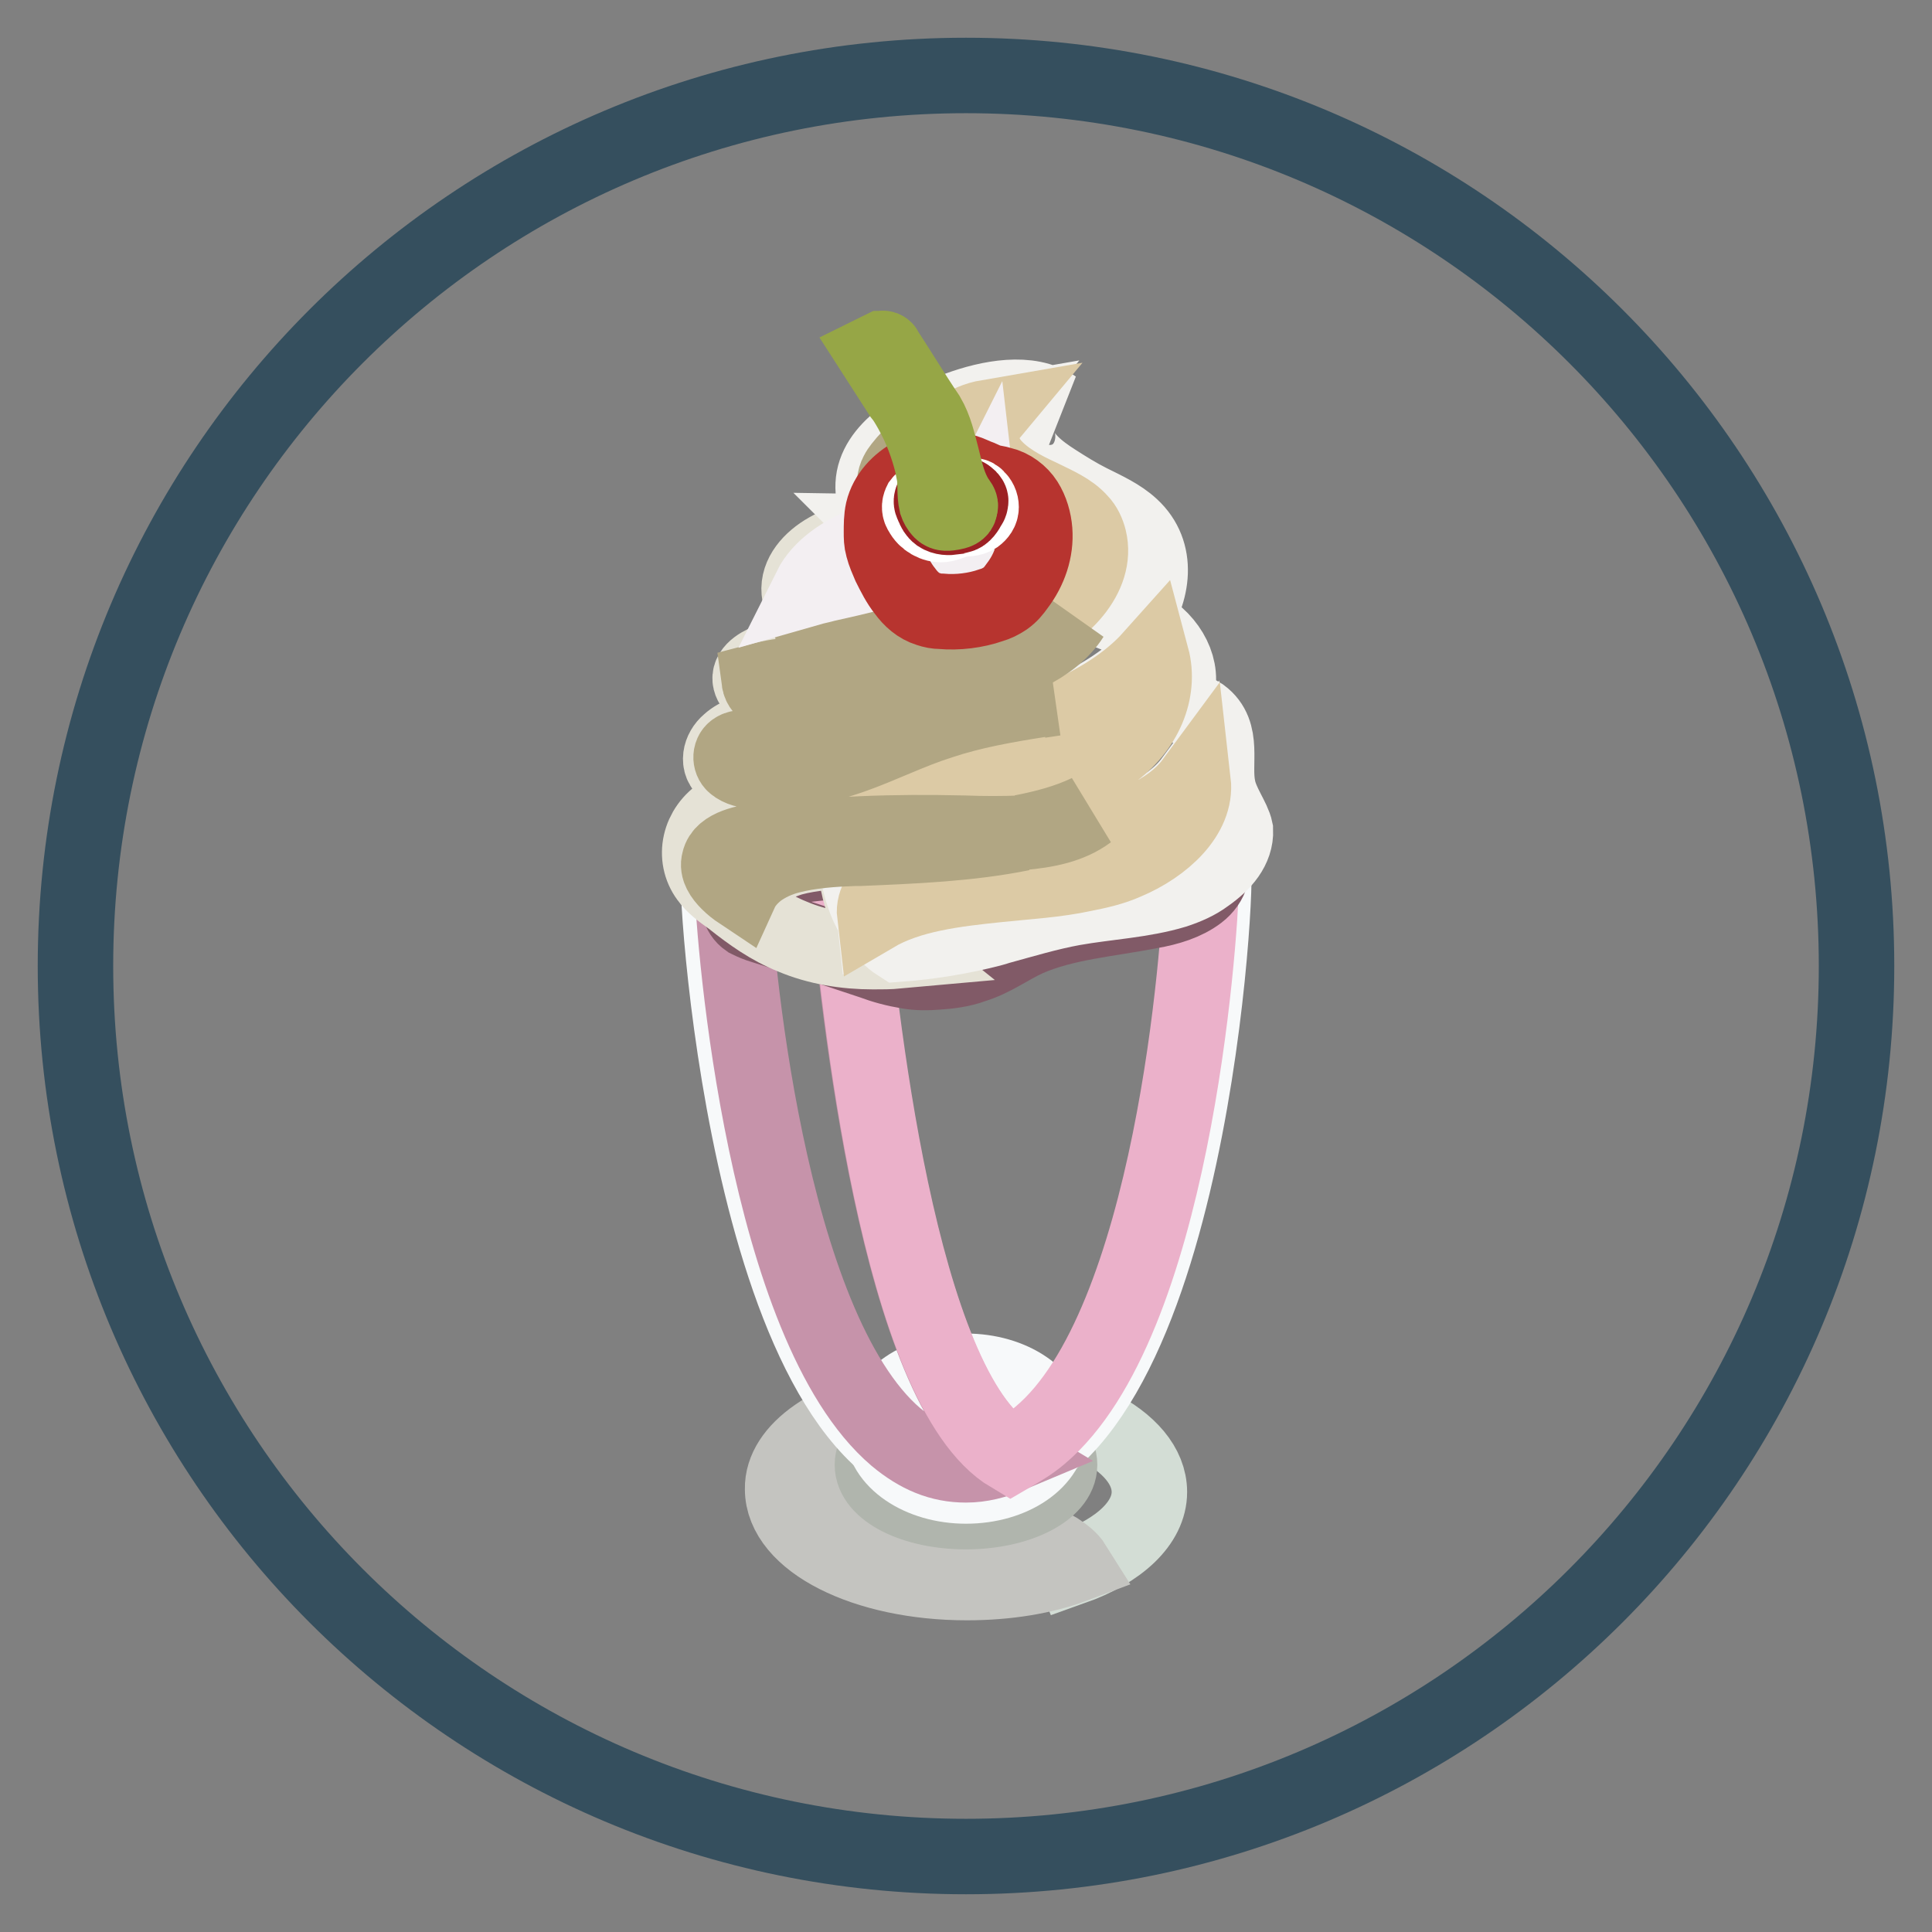 <?xml version="1.0" encoding="utf-8"?>
<!-- Svg Vector Icons : http://www.onlinewebfonts.com/icon -->
<!DOCTYPE svg PUBLIC "-//W3C//DTD SVG 1.1//EN" "http://www.w3.org/Graphics/SVG/1.1/DTD/svg11.dtd">
<svg version="1.1" xmlns="http://www.w3.org/2000/svg" xmlns:xlink="http://www.w3.org/1999/xlink" x="0px" y="0px" viewBox="0 0 256 256" enable-background="new 0 0 256 256" xml:space="preserve">
<rect x="0" y="0" width="256" height="256" fill="#808080" stroke="none"/>
<g> <path stroke-width="10" fill-opacity="0" stroke="#354f5e"  d="M10,128c0,65.2,52.8,118,118,118c65.2,0,118-52.8,118-118l0,0c0-65.2-52.8-118-118-118 C62.8,10,10,62.8,10,128L10,128z"/> <path stroke-width="10" fill-opacity="0" stroke="#d3ddd5"  d="M140,205.5c-2.3-1.3-5.3-1.8-8.2-2c-3.9-0.3-8-0.2-11.8-1c-3.8-0.9-7.4-3.1-8.1-6c-0.5-2,0.5-4.2,1.9-5.9 c1.5-1.9,3.5-3.4,5.9-4.6c2.6-0.5,5.3-0.7,8.2-0.7c13.5,0,24.4,5.5,24.4,12.4c0,4.1-4,7.8-10.2,10C141.7,206.7,140.9,206,140,205.5 z"/> <path stroke-width="10" fill-opacity="0" stroke="#c4c4c0"  d="M119.8,185.9c-2.4,1.1-4.5,2.7-5.9,4.6c-1.4,1.8-2.3,3.9-1.9,5.9c0.7,3.1,4.4,5.2,8.1,6 c3.8,0.9,7.8,0.8,11.8,1c2.9,0.2,5.9,0.6,8.2,2c0.9,0.6,1.7,1.2,2.2,2c-4,1.5-8.9,2.3-14.2,2.3c-13.5,0-24.4-5.5-24.4-12.4 C103.6,192.1,110.3,187.6,119.8,185.9z"/> <path stroke-width="10" fill-opacity="0" stroke="#b0b5ad"  d="M115.6,194.1c0,3.4,5.5,6.2,12.4,6.2c6.8,0,12.4-2.8,12.4-6.2c0-3.4-5.5-6.2-12.4-6.2 C121.2,187.8,115.6,190.6,115.6,194.1C115.6,194.1,115.6,194.1,115.6,194.1z"/> <path stroke-width="10" fill-opacity="0" stroke="#f7f9fa"  d="M116.9,189.3c0,4.2,5,7.6,11.1,7.6c6.2,0,11.1-3.4,11.1-7.6l0,0c0-4.2-5-7.6-11.1-7.6 C121.8,181.7,116.9,185.1,116.9,189.3L116.9,189.3z"/> <path stroke-width="10" fill-opacity="0" stroke="#f7f9fa"  d="M95.2,115.1c-0.5,4.5,4.7,80.3,32.8,80.3c28.9,0,33.3-75.8,32.8-80.3H95.2z"/> <path stroke-width="10" fill-opacity="0" stroke="#c693aa"  d="M112.2,116.5H97c0.2,9,4.5,59.2,21.7,73.9c3,2.5,5.9,3.7,9.3,3.7c2,0,3.9-0.5,5.8-1.3 C119.1,184,113.6,133.3,112.2,116.5z"/> <path stroke-width="10" fill-opacity="0" stroke="#ebb1ca"  d="M137.8,190.2c17.5-14.7,21.2-64.7,21.4-73.7h-46.9c1.4,16.8,6.8,67.5,21.6,76.3 C135.1,192.1,136.5,191.3,137.8,190.2L137.8,190.2z"/> <path stroke-width="10" fill-opacity="0" stroke="#815a67"  d="M98.9,116.4c3.7-1.6,8.1-1.9,12.3-2.3c11.8-1.3,23.3-3.9,35.2-4.1c4-0.1,8.1,0.2,11.5,1.8 c0.8,0.4,1.6,0.8,2,1.5c1.3,1.6,0.6,3.7-1.1,5c-1.7,1.3-4,2-6.3,2.4c-5.6,1.1-11.4,1.5-16.4,3.7c-2.4,1.1-4.5,2.7-7.1,3.5 c-1.6,0.6-3.3,0.8-4.9,0.9c-1.2,0.1-2.5,0.1-3.7-0.1c-1.8-0.3-3.3-0.7-4.9-1.3c-4.8-1.6-9.6-3.2-14.4-4.7c-0.7-0.2-1.4-0.5-2-0.8 c-1.3-0.9-1.4-2.4-1.4-3.8c0-0.4,0-0.7,0.3-1C98.3,116.7,98.6,116.5,98.9,116.4L98.9,116.4z"/> <path stroke-width="10" fill-opacity="0" stroke="#e5e2d6"  d="M111.7,89.2h1.9c0-0.2,0-0.3,0.1-0.5c0-0.2,0.1-0.4,0.2-0.6C113,88.4,112.4,88.7,111.7,89.2z"/> <path stroke-width="10" fill-opacity="0" stroke="#e5e2d6"  d="M116.6,84.4c2.9-1.4,6.1-2.2,9.2-3.3c1.3-0.5,2.6-1,3.8-1.6c0-1.3-0.9-2.6-2.1-3.5 c-0.3-0.2-0.5-0.4-0.7-0.6c-1.6,1.5-3.5,2.7-5.8,3.5c-2.2,0.8-4.6,1.3-6.9,2c-2.2,0.7-4.5,1.9-5.7,3.5c-1.1-1-0.8-2.6,0.3-3.7 c1.1-1,2.7-1.6,4.4-2.1c1.1-0.4,2.3-0.7,3.5-0.8c1.3-0.2,2.6-0.2,3.9-0.3c2.3-0.3,4.5-1.1,6.1-2.2c-0.7-0.5-1.5-0.8-2.3-1.1 c-0.2-0.1-0.5-0.2-0.7-0.2l-2,0.6c-4,1.1-8.1,2-12.1,3c-0.7,0.2-1.3,0.3-2,0.5c1.3-2.7,4.4-4.6,7.6-5.9c0.8-0.4,1.8-0.7,2.7-0.8 c-0.3-0.3-0.6-0.6-0.8-0.7c-2.6,0.5-5.2,1-7.3,2.2c-2.3,1.3-4,3.3-3.8,5.5c0.2,2.5,2.6,5.2,0.7,7.2c-0.9,1-2.7,1.3-4.2,1.8 c-1.5,0.5-3.1,1.4-3,2.6c0.2,2.1,5.1,3.3,3.9,5.2c-0.4,0.7-1.3,0.9-2.1,1.2c-1.7,0.5-3.4,0.9-4.6,2c-1.2,1-1.6,2.8-0.3,3.7 c0.8,0.7,2.1,0.8,2.7,1.6c1.1,1.5-1.4,2.9-3.2,4c-3.2,2-4,5.9-2,8.6c0.7,1,1.9,1.9,2.9,2.6c0.1,0.1,0.3,0.2,0.4,0.3 c2.4,1.9,4.9,3.7,7.9,4.9c3.3,1.4,7,2,10.7,2c1.1,0,2.2,0,3.3-0.1c-1-0.8-2-1.8-2.7-2.7c-1.6-2.2-2.4-4.8-2.8-7.3 c-0.1-0.4-0.1-0.6-0.1-1c-0.1-0.7-0.1-1.6,0-2.3c-2.9,0.1-5.9,0.3-8.5,1c-1.6,0.5-3.1,1.2-4.3,2c-1,0.7-1.9,1.8-2.3,2.8 c-0.6-0.4-1.1-0.8-1.6-1.3c-0.8-0.8-1.5-1.8-1.2-2.8c0.5-1.9,3.4-2.5,5.9-2.8c4.3-0.4,8.6-0.7,12.9-0.8l0.4-0.4 c0.8-0.6,2-0.9,2.9-1.4c0.9-0.5,1.9-1.3,1.6-2.2h-1.2c-3.3,0.7-6.4,1.7-9.1,3.3c0.5-2.2,2.1-4.2,4.4-5.7c-0.8-0.9-1.3-2-1.2-3.2 c0-0.2,0-0.4,0.1-0.5c-3.7,1.3-7.8,2.1-11.9,1.7c-1-0.1-2-0.4-2.7-0.9s-0.7-1.7,0.2-2c0.6-0.3,1.4-0.2,2-0.1 c4.9,0.6,9.8-0.7,14.7-2c1.5-1.3,3.5-2.3,5.4-3.3c-1.5-0.5-3-1-4.2-1.9c-0.5-0.3-0.7-0.7-1.1-1c-1.3,0.2-2.6,0.5-3.9,0.7 c-1.9,0.5-3.6,1-5.6,1c-2-0.1-4-1-4.2-2.5c3.3-0.9,7-0.9,10.6-1C112.2,87.2,114.2,85.5,116.6,84.4L116.6,84.4z"/> <path stroke-width="10" fill-opacity="0" stroke="#f2f1ee"  d="M161.4,104.4c-0.7-3.3,0.9-7.3-2.2-9.6c-1.1-0.7-2.6-1.2-3.1-2.3c-0.3-0.6-0.1-1.2,0-1.8 c0.4-3.3-2.1-6.9-6-8.4c2.7-3.9,3.5-9.1-0.2-12.5c-1.5-1.4-3.5-2.3-5.5-3.3c-1.6-0.8-3.2-1.8-4.6-2.7c-2.2-1.4-4.5-3.2-4.9-5.4 c-0.5-2.2,2-4.8,4.8-4.4c-3.3-2.3-8.6-1.3-12.7,0.2c-5.5,2-11.1,5.4-11.3,10c-0.1,2,0.9,4.1,2,6c-0.2,0-0.4,0.1-0.5,0.1 c0.3,0.3,0.6,0.6,0.8,0.7c2.5-0.6,5.2-1.1,7.9-1.6c1.7-0.3,3.5-0.7,4.2-1.9c0.3,1.7-0.8,3.3-2.5,4.5c-1.1,0.7-2.4,1.3-3.8,1.7 c0.2,0.1,0.5,0.2,0.7,0.2c0.8,0.3,1.6,0.7,2.3,1.1c0.6-0.4,1-0.7,1.4-1.2c-0.4,0.5-0.7,0.8-1.2,1.3c0.3,0.2,0.5,0.4,0.7,0.6 c1.2,0.9,2.1,2.2,2.1,3.5c1.7-0.8,3.1-1.9,4.1-3.2c1.8-2.2,2-5.4-0.4-7.3c-1.6-1.3-4-1.8-5.9-3c-2.3-1.5-3.4-4-2.7-6.2 s3.2-4.1,6.1-4.6c-1.5,1.9-1,4.4,0.5,6.2c1.5,1.9,3.9,3.2,6.4,4.3c2,0.9,4.1,1.8,5.3,3.3c0.7,0.7,1,1.5,1.2,2.3 c1.2,4.9-3.4,9.8-9.2,12.1c-5.7,2.3-12.3,2.9-18.6,4c-0.8,0.2-1.8,0.4-2.6,0.7c-0.1,0.2-0.2,0.4-0.2,0.6c0,0.2-0.1,0.3-0.1,0.5 c0.7,0,1.5,0,2.2-0.1c4-0.2,7.9-0.8,11.7-1.5c5.5-0.9,11.5-2.1,14.4-5.9c-2.6,4.1-8.5,6.4-14.2,7.4c-4.5,0.8-9,1.1-13.5,1.8 c0.3,0.4,0.7,0.7,1.1,1c1.2,0.8,2.7,1.4,4.2,1.9c-1.9,0.9-3.9,2-5.4,3.3c0.7-0.2,1.4-0.4,2.1-0.6c7-1.8,14.2-2.8,21.6-3.8 c-4.6,0.6-9,1.5-13.2,2.9c-4.1,1.3-7.8,3.2-11.8,4.6c-0.3,0.1-0.6,0.2-0.9,0.3c0,0.2-0.1,0.4-0.1,0.5c-0.1,1.1,0.4,2.2,1.2,3.2 c0.8-0.6,1.7-1,2.6-1.5c3.4-1.6,7.2-2.3,11.1-3.3c9.9-2.3,20.1-5.9,26-12.5c1.2,4.6-0.9,9.6-5.4,12.7c-5.1,3.6-12.4,4.6-19.1,5.3 c-3.4,0.4-7,0.7-10.3,1.4c0.4,0,0.7,0.1,1.2,0c0.3,0.8-0.6,1.7-1.6,2.2c-0.9,0.5-2,0.7-2.9,1.4c-0.2,0.1-0.3,0.2-0.4,0.4 c4.5-0.2,9-0.2,13.6-0.1c2.5,0.1,5.2,0.1,7.8-0.1c3.1-0.7,5.9-1.5,8.8-2.7c-2.4,1.7-5.5,2.4-8.8,2.7c-6.9,1.4-14.3,1.7-21.5,2h-0.7 c-0.2,0.7-0.1,1.6,0,2.3c0,0.4,0.1,0.7,0.1,1c0.4,2.6,1.2,5.2,2.8,7.3c0.7,1,1.6,2,2.7,2.7c4.1-0.3,8.3-1,12.2-2 c0.4-0.1,0.7-0.2,1-0.3c3.3-0.9,6.6-1.9,9.9-2.5c4.5-0.8,9.2-1,13.5-2.3c1.5-0.5,2.9-1.1,4.1-2c2.3-1.6,4-3.6,3.9-6 C163.4,108.5,161.8,106.5,161.4,104.4z M122.8,59.3c-0.7,0.6-1.3,1.2-1.7,1.9c-0.5,0.8-0.5,1.8-0.5,2.7c0.1,1.7,0.6,3.5,2.1,4.7 c-0.8,0.2-1.7,0.3-2.5,0.2c-0.3,0-0.7,0-0.9-0.2c-0.7-0.3-0.7-0.9-0.7-1.5v-2.3c0-0.8,0-1.7,0.4-2.4c0.3-0.6,0.7-1,1.1-1.5 c1.9-2,4-4.1,6.7-5.4C125.4,56.9,124.1,58.1,122.8,59.3z M132.2,117c-5.8,0.6-11.7,1.3-16.4,4c-0.2-1.8,1-3.4,2.7-4.6 c0.4-0.3,0.7-0.5,1.1-0.7c1.5-0.7,3.2-1.3,4.9-1.7c5.9-1.4,12.3-1.7,18.3-2.9c6-1.2,12.1-3.5,15.2-7.7c0.5,4.5-3.9,8.5-9,10.6 c-1.8,0.7-3.6,1.2-5.6,1.6C139.8,116.4,136,116.7,132.2,117z"/> <path stroke-width="10" fill-opacity="0" stroke="#dccaa5"  d="M144.3,71.4c-0.2-0.8-0.6-1.7-1.2-2.3c-1.3-1.5-3.3-2.3-5.3-3.3c-2.4-1.1-4.8-2.4-6.4-4.3 c-1.5-1.9-2-4.4-0.5-6.2c-2.9,0.5-5.4,2.3-6.1,4.6s0.4,4.7,2.7,6.2c1.8,1.1,4.2,1.7,5.9,3c2.3,2,2.1,5.1,0.4,7.3 c-1,1.3-2.5,2.3-4.1,3.2c-1.2,0.7-2.5,1.1-3.8,1.6c-3.1,1.1-6.3,2-9.2,3.3c-2.3,1.1-4.5,2.8-5.4,4.7h0.6c0.6-0.5,1.3-0.7,2.1-1 c0.8-0.3,1.8-0.5,2.6-0.7c6.3-1.1,12.9-1.7,18.6-4C140.8,81.2,145.5,76.3,144.3,71.4z M113,104.2c-2.2,1.5-3.9,3.4-4.4,5.7 c2.7-1.7,5.9-2.6,9.1-3.3C115.9,106.4,114.2,105.4,113,104.2z"/> <path stroke-width="10" fill-opacity="0" stroke="#dccaa5"  d="M147.2,99.8c4.5-3.2,6.6-8.2,5.4-12.7c-5.9,6.6-16.1,10.1-26,12.5c-3.8,0.9-7.6,1.7-11.1,3.3 c-0.9,0.5-1.8,0.9-2.6,1.5c1.1,1.2,2.9,2.1,4.8,2.3c3.3-0.7,6.9-1,10.3-1.4C135,104.4,142.2,103.5,147.2,99.8z M158.1,103.6 c-3.1,4.2-9.2,6.5-15.2,7.7c-6,1.2-12.4,1.5-18.3,2.9c-1.7,0.4-3.4,0.9-4.9,1.7c-0.4,0.2-0.7,0.4-1.1,0.7c-1.7,1.1-2.9,2.9-2.7,4.6 c4.6-2.7,10.6-3.4,16.4-4c3.8-0.4,7.6-0.6,11.3-1.4c2-0.4,3.8-0.8,5.6-1.6C154.2,112.1,158.6,108,158.1,103.6z"/> <path stroke-width="10" fill-opacity="0" stroke="#b1a683"  d="M127.7,110.4c-4.6-0.1-9-0.1-13.6,0.1c-4.4,0.2-8.6,0.5-12.9,0.8c-2.4,0.3-5.5,0.9-5.9,2.8 c-0.3,1,0.4,2,1.2,2.8c0.5,0.5,1,0.9,1.6,1.3c0.5-1.1,1.3-2,2.3-2.8c1.2-0.9,2.7-1.6,4.3-2c2.7-0.7,5.7-0.9,8.5-1h0.7 c7.2-0.3,14.6-0.6,21.5-2C132.9,110.5,130.2,110.5,127.7,110.4z M135.4,110.3c3.3-0.3,6.4-0.9,8.8-2.7 C141.5,108.9,138.5,109.7,135.4,110.3z M137.8,92.8c0.7-0.1,1.3-0.2,2-0.3C139.1,92.6,138.4,92.7,137.8,92.8z M116.3,96.6 c-0.7,0.2-1.4,0.4-2.1,0.6c-4.8,1.2-9.7,2.5-14.7,2c-0.7-0.1-1.5-0.2-2,0.1c-0.8,0.4-0.8,1.5-0.2,2c0.7,0.6,1.7,0.8,2.7,0.9 c4,0.5,8.1-0.4,11.9-1.7c0.3-0.1,0.6-0.2,0.9-0.3c4-1.4,7.7-3.3,11.8-4.6c4.2-1.4,8.7-2.2,13.2-2.9 C130.5,93.8,123.3,94.8,116.3,96.6L116.3,96.6z M111.7,89.2c-0.5,0.4-0.8,0.8-1,1.4c0.1-0.5,0.3-0.9,0.5-1.4c-3.6,0-7.2,0.1-10.6,1 c0.2,1.5,2.2,2.4,4.2,2.5c2,0.1,3.7-0.6,5.6-1c1.3-0.3,2.6-0.6,3.9-0.7c-0.5-0.6-0.7-1.2-0.7-1.8H111.7L111.7,89.2z"/> <path stroke-width="10" fill-opacity="0" stroke="#b1a683"  d="M142,81.7c-2.9,3.7-8.9,4.9-14.4,5.9c-3.9,0.7-7.8,1.3-11.7,1.5c-0.7,0-1.5,0.1-2.2,0.1 c0,0.6,0.3,1.2,0.6,1.8c4.5-0.7,9-1,13.5-1.8C133.6,88.1,139.4,85.8,142,81.7z M111.7,89.2h-0.6c-0.2,0.5-0.4,0.8-0.5,1.4 C110.9,90,111.3,89.5,111.7,89.2z M120.3,77.5c-1.3,0.2-2.6,0.1-3.9,0.3c-1.2,0.2-2.4,0.5-3.5,0.8c-1.6,0.5-3.3,1-4.4,2.1 c-1.1,1-1.4,2.7-0.3,3.7c1.2-1.7,3.4-2.8,5.7-3.5c2.2-0.7,4.6-1.2,6.9-2c2.2-0.8,4.2-2,5.8-3.5c-0.1,0-0.1-0.1-0.2-0.1 C124.7,76.4,122.6,77.3,120.3,77.5z M126.5,75.3c0.1,0,0.1,0.1,0.2,0.1c0.5-0.4,0.8-0.8,1.2-1.3C127.4,74.6,127,74.9,126.5,75.3z" /> <path stroke-width="10" fill-opacity="0" stroke="#f3eff2"  d="M129.8,67.7c-0.6,1.2-2.5,1.7-4.2,1.9c-2.6,0.4-5.3,0.8-7.9,1.6c-0.9,0.3-1.8,0.6-2.7,0.8 c-3.3,1.2-6.3,3.3-7.6,5.9c0.7-0.2,1.3-0.3,2-0.5c4.1-0.9,8.1-1.9,12.1-3l2-0.6c1.4-0.5,2.7-0.9,3.8-1.7 C128.9,71,130,69.4,129.8,67.7z"/> <path stroke-width="10" fill-opacity="0" stroke="#b1a683"  d="M121.1,61.3c0.4-0.7,1-1.3,1.7-1.9l3.9-3.6c-2.8,1.3-4.8,3.3-6.7,5.4c-0.4,0.5-0.8,0.9-1.1,1.5 c-0.4,0.7-0.4,1.6-0.4,2.4v2.3c0,0.6,0.1,1.2,0.7,1.5c0.3,0.1,0.7,0.2,0.9,0.2c0.8,0,1.7-0.1,2.5-0.2c-1.6-1.2-2-3.1-2.1-4.7 C120.6,63.1,120.7,62.1,121.1,61.3z"/> <path stroke-width="10" fill-opacity="0" stroke="#b7342f"  d="M123,80.7c0.6,0.2,1.1,0.3,1.7,0.3c2.2,0.2,4.6-0.1,6.6-0.8c0.7-0.2,1.3-0.5,1.9-0.9c0.7-0.5,1.1-1,1.6-1.7 c1.6-2.1,2.5-4.7,2.3-7.3c-0.1-1.3-0.5-2.7-1.2-3.8s-1.9-2-3.2-2.3c-0.6-0.2-1.1-0.2-1.7-0.4c-0.6-0.2-1.1-0.5-1.7-0.7 c-0.7-0.3-1.3-0.6-2-0.7c-2-0.6-4.4-0.5-6.3,0.5s-3.5,2.7-4,4.8c-0.2,0.9-0.2,1.9-0.2,2.8c0,0.7,0,1.3,0.2,2 c0.2,0.8,0.6,1.7,0.9,2.4c0.6,1.2,1.2,2.4,2,3.4C120.7,79.4,121.7,80.3,123,80.7L123,80.7z"/> <path stroke-width="10" fill-opacity="0" stroke="#ffffff"  d="M124.5,68.6c-0.6-0.3-0.8-0.9-0.9-1.5c-0.1-0.3-0.1-0.7-0.4-0.8c-0.4-0.3-0.9-0.1-1.2,0.3 c-0.2,0.4-0.2,0.9,0.1,1.3c0.5,1,1.7,1.7,2.8,1.6c0.8-0.1,1.6-0.6,2.4-0.7c0.7-0.1,1.4,0,2-0.4c0.4-0.3,0.7-0.7,0.7-1.2 c0-0.5-0.2-0.9-0.6-1.3c-0.2-0.2-0.5-0.3-0.7-0.1c0.1,0.9-0.4,1.8-1.1,2.3c-0.7,0.6-1.7,0.7-2.6,0.7 C124.9,68.7,124.7,68.7,124.5,68.6z"/> <path stroke-width="10" fill-opacity="0" stroke="#9c2124"  d="M127.2,68.3c-0.3,0.1-0.6,0.1-0.8,0.2c-0.7,0.1-1.4,0.1-2-0.3c-0.4-0.3-0.6-0.7-0.7-1 c-0.2-0.4-0.4-0.7-0.2-1.1c0.1-0.3,0.4-0.5,0.6-0.6c0.3-0.1,0.6-0.1,0.8-0.2c0.8,0,1.7,0,2.5,0.2c0.3,0.1,0.6,0.1,0.8,0.3 c0.3,0.2,0.5,0.5,0.4,0.7c0,0.2-0.1,0.4-0.2,0.5C128.1,67.6,127.7,68.2,127.2,68.3z"/> <path stroke-width="10" fill-opacity="0" stroke="#96a646"  d="M126.2,67.9c-0.6,0.1-1.1,0.2-1.5-0.2c-0.3-0.3-0.5-0.7-0.6-1c-0.3-1.3-0.1-2.6-0.3-3.8 c-0.1-0.5-0.2-1-0.3-1.5c-0.6-2.4-1.5-4.8-2.8-7.1c-0.4-0.7-0.8-1.4-1.3-2l-3.6-5.6c0.4-0.2,0.7-0.3,1.1-0.5c0.1,0,0.1-0.1,0.2,0 c0.1,0,0.2,0.1,0.2,0.2c1.9,2.9,3.7,5.9,5.6,8.7c1,1.7,1.4,3.6,1.9,5.5c0.5,2,0.9,3.9,2,5.6c0.2,0.3,0.6,0.7,0.4,1 C127.2,67.7,126.7,67.8,126.2,67.9L126.2,67.9z"/></g>
</svg>
